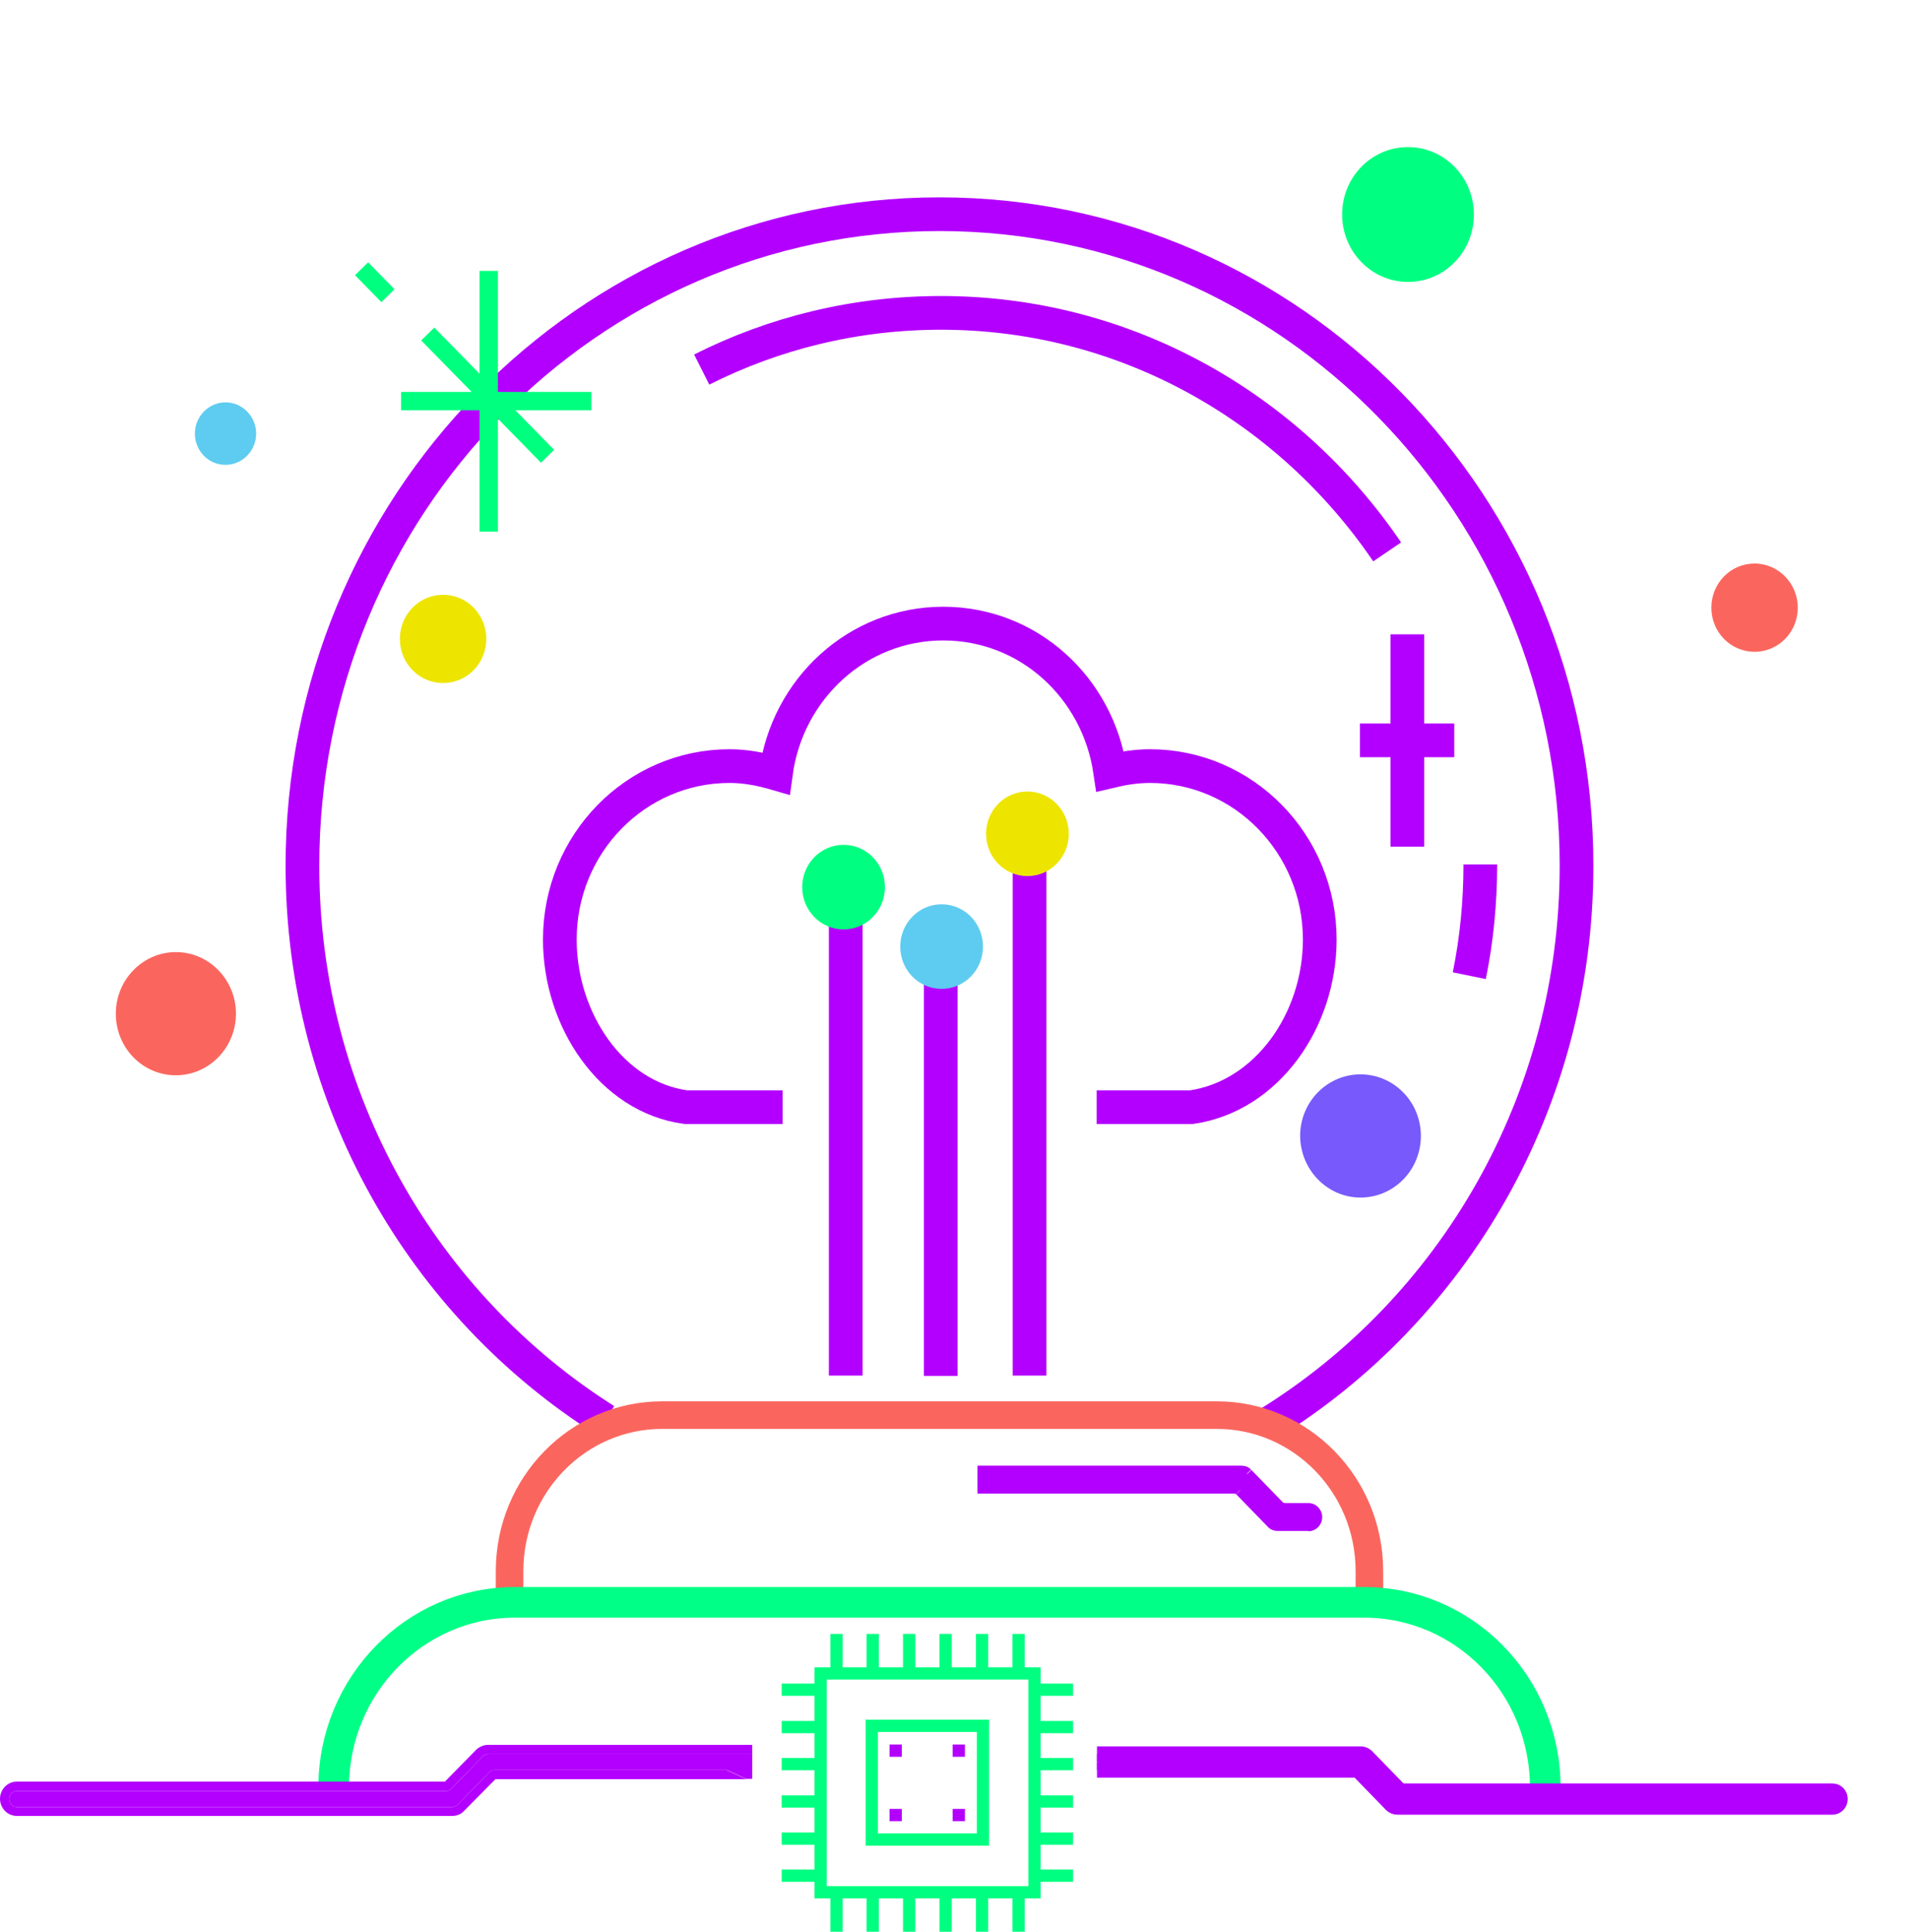 <?xml version="1.0" encoding="utf-8"?>
<!-- Generator: Adobe Illustrator 27.4.1, SVG Export Plug-In . SVG Version: 6.00 Build 0)  -->
<svg version="1.1" id="Layer_1" xmlns="http://www.w3.org/2000/svg" xmlns:xlink="http://www.w3.org/1999/xlink" x="0px" y="0px"
	 viewBox="0 0 623 630.4" style="enable-background:new 0 0 623 630.4;" xml:space="preserve">
<style type="text/css">
	.shadow-green { filter: drop-shadow(0 0 17px #00FF80c4);}
	.shadow-red { filter: drop-shadow(0 0 17px #FA665E);}
	.shadow-blue { filter: drop-shadow(0 0 10px #5ECCF0);}
	.st0{fill:#7859FB;}
	.st1{fill:#EDE500;}
	.st2{fill:#FA665E;}
	.st3{fill:none;stroke:#B300FE;stroke-width:11;stroke-miterlimit:10;}
	.st4{fill:none;stroke:#FA665E;stroke-width:9;stroke-miterlimit:10;}
	.st5{fill:none;stroke:#00FF86;stroke-width:10;stroke-miterlimit:10;}
	.st6{fill:none;stroke:#00FF7F;stroke-width:6;stroke-miterlimit:10;}
	.st7{fill:#00FF80;}
	.st8{fill:#5ECCF0;}
	.st9{fill:none;stroke:#00FF80;stroke-width:4;stroke-miterlimit:10;}
	.st10{fill:none;stroke:#B300FE;stroke-width:4;stroke-miterlimit:10;}
	.st11{fill:#B300FE;}
	.st12{fill:none;stroke:#B300FE;stroke-width:5;}
	.st13{fill-rule:evenodd;clip-rule:evenodd;fill:#B300FE;}
</style>
<path class="st0" d="M444,390.8c10.9,0,19.7-9,19.7-20.1s-8.8-20.1-19.7-20.1s-19.7,9-19.7,20.1C424.4,381.8,433.2,390.8,444,390.8z
	"/>
<path class="st1" d="M144.6,222.9c7.8,0,14.1-6.4,14.1-14.4s-6.3-14.4-14.1-14.4s-14.1,6.4-14.1,14.4S136.8,222.9,144.6,222.9z"/>
<path class="st2 shadow-red" d="M572.6,212.7c7.8,0,14.1-6.4,14.1-14.4c0-7.9-6.3-14.4-14.1-14.4s-14.1,6.4-14.1,14.4S564.8,212.7,572.6,212.7z
	"/>
<path class="st2 shadow-red" d="M57.4,350.9c10.8,0,19.6-9,19.6-20.1s-8.8-20.1-19.6-20.1s-19.6,9-19.6,20.1C37.8,341.9,46.5,350.9,57.4,350.9z
	"/>
<path class="st3" d="M197.5,463.5C138.2,426,98.7,359,98.7,282.5c0-117.4,93.1-212.6,207.9-212.6s207.9,95.2,207.9,212.6
	c0,77.3-40.4,145-100.7,182.2"/>
<path class="st4" d="M446.9,522.2v-9.5c0-28.1-22.3-50.9-49.8-50.9h-181c-27.5,0-49.8,22.8-49.8,50.9v9.5"/>
<path class="st5" d="M504.3,583.3c0-33.4-26.5-60.4-59.1-60.4H168c-32.6,0-59.1,27.1-59.1,60.4"/>
<path class="st3" d="M229,120.6c23.6-11.9,50.1-18.5,78.1-18.5c60.3,0,113.6,30.9,145.6,78"/>
<path class="st3" d="M483.1,282.1c0,12.4-1.2,24.6-3.6,36.3"/>
<path class="st6" d="M159.5,88.4v85.1"/>
<path class="st6" d="M130.9,130.9H193"/>
<path class="st6" d="M139.6,109l39.1,39.9"/>
<path class="st6" d="M126.6,96.5l-8.6-8.8"/>
<path class="st7 shadow-green" d="M459.5,92c11.9,0,21.5-9.8,21.5-22c0-12.1-9.6-22-21.5-22S438,57.8,438,70C438,82.1,447.6,92,459.5,92z"/>
<path class="st8 shadow-blue" d="M73.6,151.7c5.5,0,10-4.6,10-10.2s-4.5-10.2-10-10.2s-10,4.6-10,10.2S68,151.7,73.6,151.7z"/>
<path class="st3" d="M459.3,207v69.3"/>
<path class="st3" d="M443.8,241.6h30.8"/>
<path class="st3" d="M255.4,361.3h-31.6c-24.3-3.3-41.1-28.5-41.1-54.7c0-31.3,24.8-56.6,55.4-56.6c5.3,0,10.3,1,15.1,2.4
	c3.7-27.6,26.6-48.9,54.6-48.9s50.5,21,54.5,48.2c4.2-1,8.5-1.7,13-1.7c30.6,0,55.4,25.4,55.4,56.6c0,26.5-17.3,51.1-41.8,54.7h-31"
	/>
<path class="st3" d="M307,316v133"/>
<path class="st3" d="M336,273v175.9"/>
<path class="st3" d="M276,278.1v170.8"/>
<path class="st8" d="M307.3,322.7c7.5,0,13.5-6.2,13.5-13.8c0-7.6-6-13.8-13.5-13.8s-13.5,6.2-13.5,13.8
	C293.8,316.6,299.8,322.7,307.3,322.7z"/>
<path class="st7" d="M275.3,303.3c7.5,0,13.5-6.2,13.5-13.8s-6-13.8-13.5-13.8s-13.5,6.2-13.5,13.8S267.8,303.3,275.3,303.3z"/>
<path class="st1" d="M335.3,285.9c7.5,0,13.5-6.2,13.5-13.8c0-7.6-6-13.8-13.5-13.8s-13.5,6.2-13.5,13.8
	C321.8,279.7,327.8,285.9,335.3,285.9z"/>
<path class="st9" d="M320.8,563.2h-36.3v37.1h36.3V563.2z"/>
<path class="st9" d="M337.6,546.1h-69.8v71.4h69.8L337.6,546.1L337.6,546.1z"/>
<path class="st9" d="M337.6,612.1h12.6"/>
<path class="st9" d="M337.6,600h12.6"/>
<path class="st9" d="M337.6,587.9h12.6"/>
<path class="st9" d="M337.6,575.7h12.6"/>
<path class="st9" d="M337.6,563.6h12.6"/>
<path class="st9" d="M337.6,551.4h12.6"/>
<path class="st9" d="M255.1,612.1h12.6"/>
<path class="st9" d="M255.1,600h12.6"/>
<path class="st9" d="M255.1,587.9h12.6"/>
<path class="st9" d="M255.1,575.7h12.6"/>
<path class="st9" d="M255.1,563.6h12.6"/>
<path class="st9" d="M255.1,551.4h12.6"/>
<path class="st9" d="M332.4,546.1v-12.9"/>
<path class="st9" d="M320.5,546.1v-12.9"/>
<path class="st9" d="M308.6,546.1v-12.9"/>
<path class="st9" d="M296.7,546.1v-12.9"/>
<path class="st9" d="M284.8,546.1v-12.9"/>
<path class="st9" d="M273,546.1v-12.9"/>
<path class="st9" d="M332.4,630.4v-12.9"/>
<path class="st9" d="M320.5,630.4v-12.9"/>
<path class="st9" d="M308.6,630.4v-12.9"/>
<path class="st9" d="M296.7,630.4v-12.9"/>
<path class="st9" d="M284.8,630.4v-12.9"/>
<path class="st9" d="M273,630.4v-12.9"/>
<path class="st10" d="M310.9,571.3h4"/>
<path class="st10" d="M290.3,571.3h4"/>
<path class="st10" d="M310.9,592.3h4"/>
<path class="st10" d="M290.3,592.3h4"/>
<path class="st11" d="M358,572.4h86.1c0.7,0,1.3,0.3,1.8,0.7l10.4,10.7c0.5,0.5,1.1,0.7,1.8,0.7H598c1.4,0,2.5,1.1,2.5,2.6
	c0,1.4-1.1,2.6-2.5,2.6H456c-0.7,0-1.3-0.3-1.8-0.7l-10.4-10.7c-0.5-0.5-1.1-0.7-1.8-0.7h-84"/>
<path class="st12" d="M358,572.4h86.1c0.7,0,1.3,0.3,1.8,0.7l10.4,10.7c0.5,0.5,1.1,0.7,1.8,0.7H598c1.4,0,2.5,1.1,2.5,2.6
	c0,1.4-1.1,2.6-2.5,2.6H456c-0.7,0-1.3-0.3-1.8-0.7l-10.4-10.7c-0.5-0.5-1.1-0.7-1.8-0.7h-84"/>
<path class="st11" d="M245.5,572.4h-86.1c-0.7,0-1.3,0.3-1.8,0.7l-10.4,10.7c-0.5,0.5-1.1,0.7-1.8,0.7H5.5c-1.4,0-2.5,1.1-2.5,2.6
	c0,1.4,1.1,2.6,2.5,2.6h142c0.7,0,1.3-0.3,1.8-0.7l10.4-10.7c0.5-0.5,1.1-0.7,1.8-0.7h82"/>
<path class="st13" d="M159.4,569.4h86.1v3h-86.1c-0.7,0-1.3,0.3-1.8,0.7l-10.4,10.7c-0.5,0.5-1.1,0.7-1.8,0.7H5.5
	c-1.4,0-2.5,1.1-2.5,2.6c0,1.4,1.1,2.6,2.5,2.6h142c0.7,0,1.3-0.3,1.8-0.7l10.4-10.7c0.5-0.5,1.1-0.7,1.8-0.7H237l6.5,3h-81.8
	L151.4,591c-1,1.1-2.4,1.6-3.9,1.6H5.5C2.4,592.6,0,590,0,587s2.4-5.6,5.5-5.6h139.7l10.3-10.5C156.5,570,157.9,569.4,159.4,569.4z
	 M243.5,580.5l-6.5-3l8.5-5.1v8.1H243.5z"/>
<path class="st11" d="M319,480.3h86.1c0.7,0,1.3,0.3,1.8,0.7l10.4,10.7c0.5,0.5,1.1,0.7,1.8,0.7h7.9c1.4,0,2.5,1.1,2.5,2.6
	s-1.1,2.6-2.5,2.6h-10c-0.7,0-1.3-0.3-1.8-0.7l-10.4-10.7c-0.5-0.5-1.1-0.7-1.8-0.7h-84"/>
<path class="st11" d="M406.9,481.1l1.4-1.4L406.9,481.1z M417.3,491.8l-1.4,1.4L417.3,491.8z M415.2,496.9l-1.4,1.4L415.2,496.9z
	 M404.8,486.2l1.4-1.4L404.8,486.2z M319,482.3h86.1v-4H319V482.3z M405.1,482.3c0.1,0,0.2,0.1,0.3,0.1l2.9-2.8
	c-0.8-0.9-2-1.3-3.2-1.3L405.1,482.3L405.1,482.3z M405.5,482.5l10.4,10.7l2.9-2.8l-10.4-10.7L405.5,482.5z M415.9,493.1
	c0.8,0.9,2,1.3,3.2,1.3v-4c-0.1,0-0.2,0-0.3-0.1L415.9,493.1z M419.1,494.5h7.9v-4h-7.9V494.5z M427,494.5c0.2,0,0.5,0.2,0.5,0.6h4
	c0-2.5-2-4.6-4.5-4.6V494.5z M427.5,495.1c0,0.3-0.3,0.6-0.5,0.6v4c2.5,0,4.5-2.1,4.5-4.6H427.5z M427,495.6h-10v4h10V495.6z
	 M417,495.6c-0.1,0-0.2-0.1-0.3-0.1l-2.9,2.8c0.8,0.9,2,1.3,3.2,1.3L417,495.6L417,495.6z M416.7,495.5l-10.4-10.7l-2.9,2.8
	l10.4,10.7L416.7,495.5z M406.2,484.8c-0.8-0.9-2-1.3-3.2-1.3v4c0.1,0,0.2,0,0.3,0.1L406.2,484.8z M403,483.4h-84v4h84V483.4z"/>
</svg>
